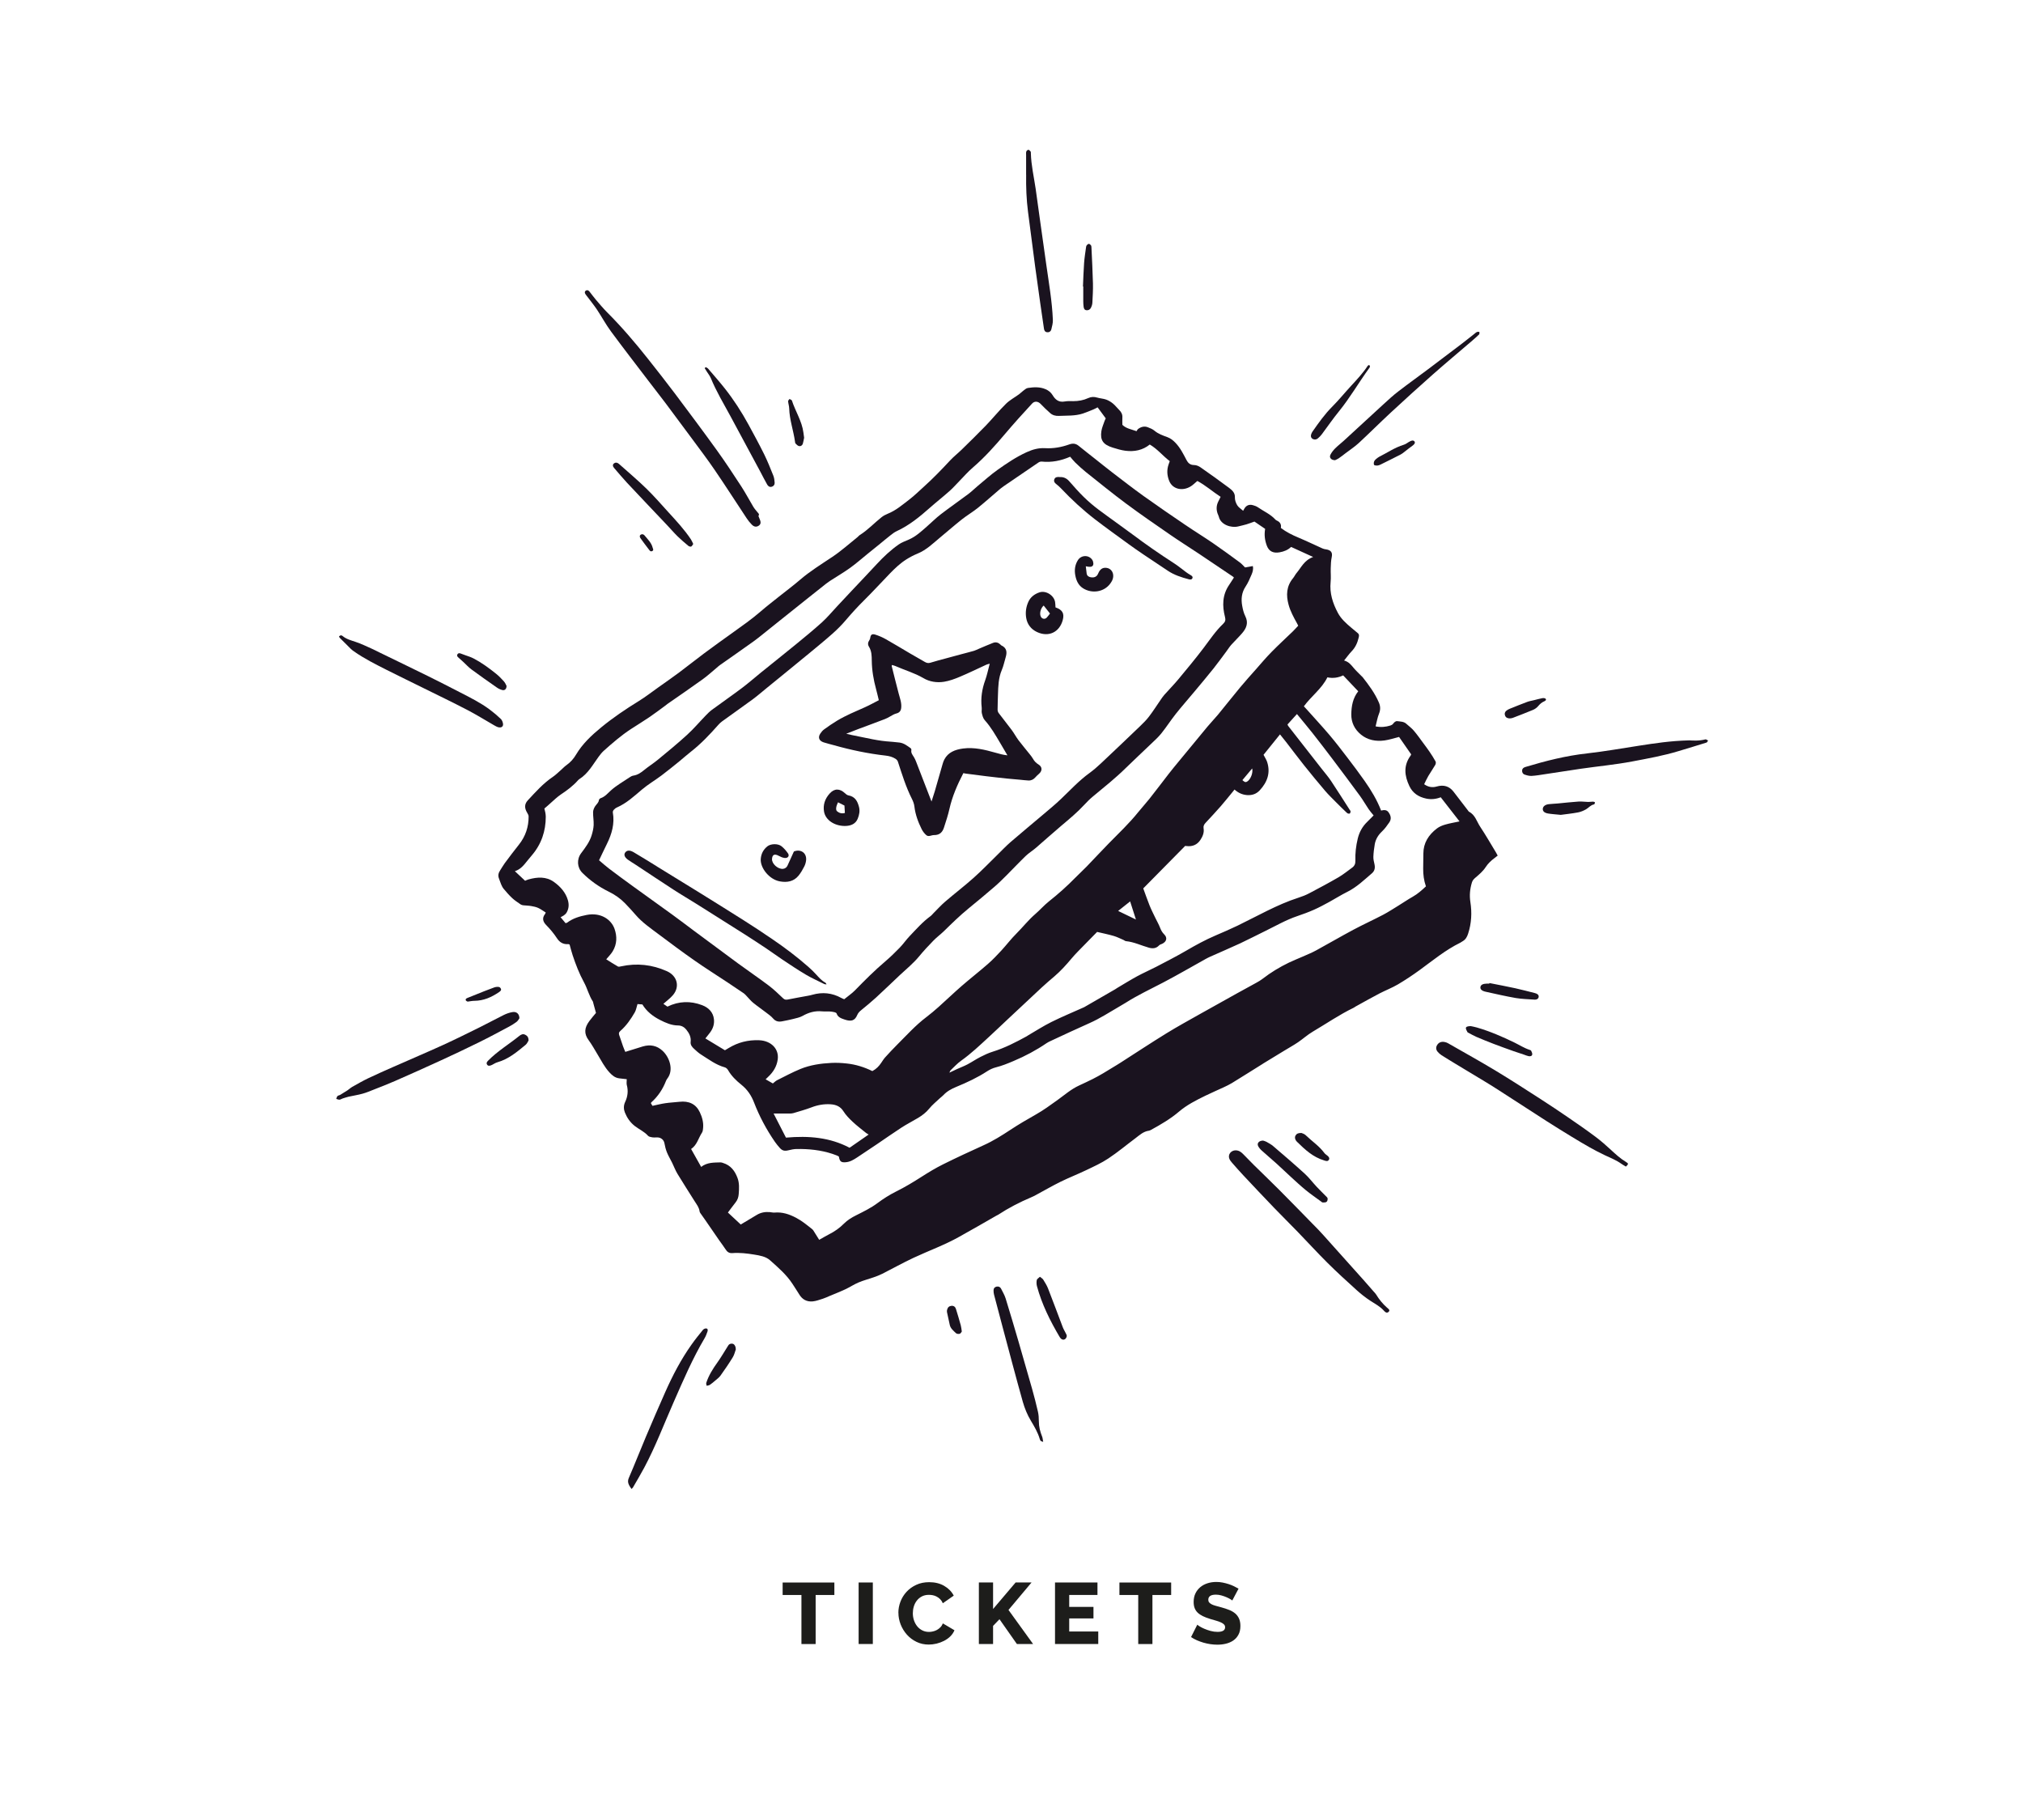 <?xml version="1.0" encoding="UTF-8"?> <svg xmlns="http://www.w3.org/2000/svg" id="Ebene_1" viewBox="0 0 537 483"><defs><style>.cls-1{fill:#1a131f;}.cls-1,.cls-2{stroke-width:0px;}.cls-2{fill:#1d1d1b;}</style></defs><path class="cls-1" d="M329.79,207.07c.42.34.7.7,1.23.4.93-.53,1.65-2.3,1.37-3.5-.87,1.04-1.7,2.02-2.6,3.1M299.99,239.26c-1.03.82-2.04,1.62-3.18,2.53,1.53.74,2.99,1.44,4.72,2.28-.6-1.86-1.1-3.45-1.54-4.81M208.64,301.96c6.04-.53,11.64-.07,16.88,2.69,1.57-1.09,3.23-2.24,5.06-3.51-.3-.19-.53-.29-.71-.44-1.19-.97-2.43-1.9-3.53-2.94-.91-.85-1.81-1.77-2.45-2.79-.79-1.27-1.96-1.77-3.42-1.86-1.75-.11-3.43.19-5.07.82-1.56.6-3.2,1.04-4.81,1.53-.3.09-.65.1-.98.11-1.41.01-2.83,0-4.26,0,1.09,2.12,2.19,4.27,3.28,6.39M303.47,235.8c.57,1.54,1.09,3.06,1.69,4.56.45,1.12,1.01,2.2,1.53,3.29.41.85.89,1.68,1.23,2.55.26.68.57,1.28,1.12,1.82.9.88.64,1.93-.54,2.49-.29.13-.64.22-.83.43-.75.8-1.64.9-2.68.61-2.04-.57-3.95-1.53-6.12-1.74-.22-.02-.42-.23-.64-.32-.86-.36-1.69-.8-2.59-1.06-1.41-.41-2.85-.7-4.41-1.07-.24.25-.57.57-.9.91-.79.81-1.59,1.61-2.38,2.43-1.19,1.24-2.44,2.43-3.53,3.74-1.4,1.67-2.85,3.28-4.53,4.72-1.14.97-2.29,1.94-3.38,2.96-3.05,2.83-6.08,5.68-9.11,8.52-1.63,1.53-3.24,3.07-4.89,4.59-2.37,2.18-4.69,4.4-7.36,6.3-1.03.73-1.88,1.67-2.79,2.53-.16.16-.22.41-.34.66.75-.36,1.39-.68,2.05-.97.92-.42,1.88-.77,2.76-1.24,1.17-.62,2.26-1.37,3.44-1.97,1.03-.53,2.1-1.03,3.22-1.38,3.23-1,6.15-2.51,9.05-4.1.14-.08.26-.18.4-.26,2.04-1.19,4.03-2.47,6.15-3.53,2.74-1.36,5.59-2.54,8.4-3.8.11-.05.23-.09.33-.15,2.74-1.58,5.49-3.16,8.23-4.75.17-.1.32-.23.5-.33,1.76-1.04,3.49-2.12,5.29-3.1,1.66-.9,3.41-1.66,5.09-2.53,2.64-1.38,5.31-2.74,7.87-4.23,2.56-1.5,5.16-2.92,7.92-4.1,1.93-.83,3.87-1.66,5.76-2.57,2.65-1.28,5.24-2.67,7.89-3.96,2.68-1.31,5.41-2.55,8.3-3.47,1-.32,2-.71,2.91-1.2,2.6-1.37,5.19-2.75,7.72-4.22,1.27-.74,2.41-1.68,3.6-2.54.66-.47.91-1.07.88-1.85-.07-1.98.16-3.94.63-5.88.41-1.68,1.19-3.16,2.49-4.42.59-.57,1.15-1.15,1.72-1.73-.46-.57-.93-1.09-1.31-1.65-.8-1.17-1.49-2.41-2.33-3.56-2.41-3.29-4.86-6.56-7.32-9.82-1.74-2.31-3.51-4.6-5.3-6.88-1.31-1.66-2.69-3.28-4.09-5-.9.99-1.72,1.89-2.51,2.77.1.21.13.32.2.41,2.95,3.77,5.9,7.55,8.85,11.32.86,1.1,1.78,2.15,2.54,3.3,1.7,2.55,3.32,5.14,4.98,7.71.06.1.18.2.17.29-.02.2-.04.44-.18.58-.08.09-.4.08-.55.01-.21-.1-.37-.29-.54-.45-.82-.79-1.64-1.57-2.43-2.38-1.04-1.06-2.13-2.09-3.08-3.21-1.91-2.24-3.78-4.52-5.61-6.81-1.62-2.02-3.15-4.1-4.74-6.14-.51-.66-1.04-1.3-1.6-2-1.54,1.91-2.99,3.71-4.37,5.42.37.72.77,1.3.97,1.94.9,2.82.07,5.28-1.97,7.48-.9.97-2.02,1.37-3.39,1.27-1.28-.1-2.35-.61-3.31-1.47-.18.22-.31.39-.45.56-1.06,1.28-2.09,2.59-3.19,3.85-1.3,1.49-2.66,2.94-4.02,4.4-.42.45-.66.87-.55,1.51.19,1.12-.25,2.15-.87,3.08-.82,1.22-2.05,1.8-3.67,1.6-.2-.02-.39-.04-.35-.04-3.8,3.85-7.47,7.57-11.13,11.28M217.41,329.11c.97-.54,1.79-1.04,2.65-1.48,1.49-.75,2.83-1.69,3.96-2.84.93-.94,2.04-1.61,3.24-2.21,1.94-.98,3.9-1.92,5.64-3.22,1.55-1.16,3.22-2.22,4.98-3.1,2.36-1.17,4.57-2.51,6.76-3.91,1.85-1.18,3.74-2.33,5.72-3.31,3.54-1.76,7.14-3.42,10.75-5.06,2.53-1.14,4.83-2.59,7.09-4.08,2.2-1.45,4.47-2.78,6.78-4.08,2.02-1.14,3.88-2.51,5.75-3.85,1.87-1.34,3.58-2.87,5.75-3.86,1.21-.56,2.42-1.12,3.61-1.72.93-.47,1.85-.98,2.75-1.51,1.24-.73,2.46-1.49,3.69-2.24.31-.19.61-.38.91-.57,4.07-2.61,8.1-5.27,12.22-7.81,2.86-1.76,5.82-3.38,8.76-5.04,3.25-1.83,6.51-3.65,9.78-5.46,1.76-.98,3.53-1.93,5.28-2.9.6-.33,1.2-.68,1.72-1.09,2.14-1.66,4.46-3.06,6.94-4.26,1.2-.58,2.45-1.06,3.67-1.6,1.18-.53,2.4-1.01,3.53-1.63,3.32-1.81,6.57-3.71,9.9-5.49,2.59-1.38,5.29-2.61,7.89-3.97,1.39-.73,2.69-1.59,4.02-2.4,1.29-.79,2.54-1.66,3.86-2.4,1.35-.76,2.43-1.75,3.5-2.75-.55-1.57-.74-3.12-.73-4.69.01-1.34.05-2.68.05-4.03,0-2.77,1.35-4.95,3.64-6.68.61-.46,1.4-.78,2.17-1,1.2-.35,2.45-.55,3.79-.84-1.68-2.16-3.33-4.27-4.99-6.41-1.28.5-2.54.62-3.82.36-2.09-.44-3.62-1.47-4.5-3.32-1.32-2.77-1.61-5.45.32-8.1.07-.09.09-.2.15-.33-1.1-1.58-2.21-3.17-3.21-4.62-1.41.35-2.61.76-3.86.93-2.31.32-4.51-.12-6.25-1.55-1.72-1.4-2.6-3.26-2.57-5.39.03-2.18.4-4.29,1.84-6.11-1.35-1.43-2.66-2.8-4-4.22-1.31.62-2.67.83-4.19.52-1.46,3-4.32,5.04-6.24,7.69.29.32.48.51.66.71,2.04,2.29,4.14,4.55,6.12,6.88,1.68,1.98,3.25,4.04,4.82,6.09,1.55,2.02,3.07,4.06,4.53,6.13,1.74,2.48,3.29,5.05,4.37,7.86.76-.2,1.46-.22,1.93.4.65.86.89,1.8.25,2.73-.58.85-1.2,1.71-1.96,2.43-1.04.99-1.69,2.11-1.91,3.43-.18,1.07-.32,2.15-.36,3.22-.03.65.13,1.32.28,1.97.22.94.12,1.8-.68,2.48-2.07,1.76-4,3.66-6.54,4.92-1.62.81-3.14,1.78-4.73,2.65-1.34.73-2.68,1.46-4.08,2.08-1.44.64-2.93,1.19-4.44,1.7-3,1.01-5.67,2.57-8.46,3.93-2.25,1.09-4.45,2.25-6.72,3.31-2.64,1.22-5.32,2.36-7.98,3.55-.41.18-.8.39-1.19.6-3.76,2.09-7.46,4.25-11.28,6.25-3.35,1.75-6.79,3.36-9.96,5.38-.54.34-1.1.66-1.65.98-2.64,1.53-5.17,3.19-8,4.44-3.44,1.52-6.84,3.13-10.25,4.71-.37.17-.73.35-1.06.57-2.74,1.87-5.67,3.44-8.79,4.75-1.53.65-3.05,1.27-4.69,1.68-.82.21-1.62.59-2.31,1.04-2.55,1.67-5.35,2.97-8.19,4.14-1.36.56-2.5,1.2-3.44,2.21-.26.28-.6.51-.89.78-.97.92-2.03,1.77-2.85,2.78-.83,1.02-1.84,1.8-2.98,2.48-1.44.87-2.96,1.63-4.36,2.54-2.21,1.43-4.35,2.95-6.53,4.42-1.75,1.18-3.5,2.36-5.27,3.52-.93.61-1.89,1.21-3.11,1.28-1.04.07-1.42-.18-1.65-1.1-.04-.14-.06-.29-.09-.43-.2-.1-.37-.21-.56-.28-.38-.15-.76-.29-1.15-.42-3.07-1.01-6.25-1.34-9.49-1.29-.73.01-1.46.16-2.17.34-1.01.25-1.64.13-2.3-.62-.46-.52-.92-1.06-1.31-1.63-2.27-3.3-4.13-6.79-5.54-10.45-.71-1.84-1.74-3.4-3.37-4.71-1.38-1.1-2.65-2.35-3.52-3.87-.17-.3-.51-.64-.85-.73-2.39-.66-4.25-2.11-6.24-3.35-.71-.44-1.32-1.01-1.93-1.57-.56-.51-1.01-1.07-.91-1.87.15-1.22-.38-2.27-1.15-3.22-.52-.65-1.24-1.1-2.19-1.11-1.75-.01-3.3-.71-4.74-1.44-1.94-.97-3.63-2.31-4.73-4.14-.49-.04-.96-.07-1.3-.1-.26.82-.36,1.58-.73,2.22-1.04,1.78-2.2,3.5-3.83,4.92-.44.38-.44.73-.26,1.2.34.92.62,1.85.95,2.78.2.56.44,1.1.63,1.57,1.62-.5,3.12-.99,4.64-1.44,1.99-.59,3.74-.23,5.23,1.13,1.9,1.74,3.04,5.14,1.3,7.38-.16.21-.3.45-.39.7-.84,2.14-2.09,4.04-3.88,5.64-.05.04-.05.13-.09.25.14.22.29.47.41.66,1.2-.25,2.3-.54,3.43-.7,1.22-.18,2.46-.23,3.69-.37,2.58-.3,4.43.61,5.45,2.78.62,1.31,1,2.69.87,4.13-.04.44-.07.93-.31,1.29-.96,1.46-1.29,3.26-2.88,4.33.91,1.62,1.78,3.16,2.67,4.75,1.61-1.25,3.42-1.14,5.18-1.2.19,0,.4.08.59.14,2.12.64,3.18,2.16,3.86,3.94.54,1.4.45,2.85.34,4.31-.06.81-.28,1.52-.8,2.19-.78.99-1.52,2-2.07,2.73,1.22,1.14,2.36,2.2,3.41,3.18,1.36-.81,2.83-1.69,4.29-2.57,1.04-.62,2.19-.83,3.43-.72.41.04.83.15,1.23.12,2.11-.18,3.91.43,5.73,1.38,1.6.84,2.91,1.94,4.26,3.01.27.21.44.54.62.83.41.64.81,1.29,1.24,1.98M231.56,284.3c1.08-.57,1.75-1.31,2.32-2.14.35-.51.67-1.04,1.08-1.5,1.04-1.15,2.11-2.29,3.21-3.39,2.49-2.48,4.83-5.1,7.69-7.27,1.14-.86,2.22-1.78,3.28-2.72,2.08-1.86,4.08-3.79,6.19-5.62,2.26-1.96,4.64-3.81,6.89-5.78,1.27-1.11,2.43-2.33,3.57-3.56,1.37-1.49,2.58-3.1,4.02-4.53,1.7-1.7,3.16-3.58,5-5.17,1.25-1.08,2.33-2.33,3.62-3.36,2.49-1.97,4.83-4.06,7.02-6.3.98-1.01,2.04-1.95,3.01-2.96,1.95-2.02,3.85-4.08,5.82-6.09,2.68-2.73,5.48-5.37,7.85-8.33.97-1.2,2.03-2.35,2.99-3.56,1.73-2.18,3.39-4.4,5.1-6.6.85-1.1,1.74-2.17,2.62-3.24,2.56-3.11,5.11-6.22,7.69-9.32.89-1.07,1.88-2.08,2.77-3.15,1.99-2.42,3.92-4.88,5.93-7.3,1.34-1.61,2.75-3.17,4.14-4.74,1.36-1.54,2.68-3.12,4.13-4.59,1.83-1.87,3.77-3.64,5.66-5.47.5-.49.96-1.01,1.45-1.53-.12-.23-.21-.43-.32-.63-.89-1.6-1.77-3.21-2.24-4.95-.68-2.49-.6-4.88,1.19-7.04.34-.41.56-.92.9-1.33,1.28-1.51,2.05-3.43,4.43-4.29-2.08-.95-3.93-1.79-5.85-2.67-.83.8-1.89,1.24-3.1,1.44-1.7.28-2.79-.3-3.34-1.76-.54-1.44-.73-2.9-.45-4.47-.98-.67-1.96-1.34-2.84-1.94-.83.29-1.47.54-2.13.74-.7.21-1.43.36-2.14.54-1.94.49-4.7-.46-5.18-2.56-.07-.29-.23-.56-.33-.84-.38-1.07-.34-2.13.16-3.16.2-.4.4-.81.64-1.29-2.13-1.38-3.97-3.04-6.18-4.21-.62.51-1.11,1.03-1.71,1.41-2.23,1.4-4.85.78-5.74-1.38-.59-1.43-.7-2.91-.19-4.39.1-.28.2-.56.32-.9-1.85-1.39-3.23-3.2-5.31-4.41-1.87,1.51-4.08,1.96-6.47,1.65-1.13-.14-2.24-.49-3.33-.82-2.56-.79-3.41-1.97-3.04-4.39.14-.91.54-1.79.84-2.68.09-.27.24-.53.32-.7-.75-1.02-1.43-1.94-2.16-2.93-.39.2-.73.4-1.1.55-.94.38-1.87.78-2.83,1.1-2.06.67-4.24.52-6.37.62-.84.04-1.66-.17-2.28-.73-.87-.79-1.74-1.58-2.53-2.43-.69-.73-1.62-.84-2.29-.11-1.22,1.31-2.42,2.63-3.61,3.96-1.19,1.33-2.37,2.68-3.52,4.04-2.68,3.17-5.44,6.27-8.65,9.03-1.25,1.07-2.32,2.32-3.47,3.49-.88.89-1.69,1.84-2.63,2.67-1.73,1.54-3.57,2.98-5.31,4.52-2.66,2.35-5.39,4.6-8.74,6.15-.58.27-1.1.66-1.59,1.05-1.06.83-2.08,1.69-3.12,2.54-.98.8-1.97,1.59-2.95,2.38-1.57,1.27-3.07,2.6-4.71,3.78-1.71,1.23-3.55,2.3-5.33,3.45-.37.24-.72.49-1.06.76-1.46,1.15-2.91,2.31-4.37,3.47-2.6,2.07-5.19,4.15-7.79,6.22-.99.79-1.97,1.58-2.96,2.37-1.39,1.1-2.74,2.25-4.19,3.29-2.93,2.11-5.92,4.17-8.88,6.26-.29.2-.55.45-.82.68-1.25,1.03-2.43,2.14-3.75,3.08-3.09,2.23-6.25,4.38-9.39,6.57-.16.11-.3.25-.46.37-1.41,1.03-2.8,2.09-4.25,3.08-1.61,1.1-3.3,2.11-4.93,3.18-2.61,1.71-4.93,3.73-7.22,5.77-.52.47-.95,1.03-1.36,1.58-1.54,2.1-2.75,4.43-5.13,5.95-.13.08-.25.2-.35.31-1.3,1.47-2.88,2.66-4.55,3.76-.5.33-.95.72-1.4,1.1-.68.59-1.34,1.21-2.02,1.81-.32.28-.65.56-.95.82.1.4.19.72.25,1.05.06.37.12.74.12,1.11,0,3.8-1.13,7.27-3.74,10.31-.38.44-.75.89-1.11,1.34-.92,1.14-1.78,2.32-3.35,2.82.94.88,1.82,1.7,2.71,2.54.32-.13.61-.28.92-.36,2.35-.65,4.67-.8,6.72.66,1.78,1.27,3.15,2.85,3.73,4.88.3,1.07.27,2.12-.29,3.16-.4.75-1.15,1.08-1.66,1.33.46.55.9,1.08,1.33,1.59.21-.07.34-.09.43-.15,1.5-1.14,3.31-1.68,5.17-2.04,3.77-.73,6.52,1.22,7.39,3.68.71,2.01.67,4.06-.48,5.97-.44.74-1.1,1.37-1.72,2.13,1.01.63,2.04,1.3,3.11,1.91.19.11.55.02.82-.04,4.23-.93,8.29-.45,12.15,1.27,2.77,1.23,3.52,4.09,1.66,6.33-.72.86-1.69,1.56-2.57,2.35.32.22.72.49,1.08.74,3.03-1.48,6.13-1.56,9.2-.39,1.75.66,2.94,1.91,3.14,3.73.14,1.24-.2,2.37-.94,3.41-.42.58-.89,1.13-1.33,1.69,1.74,1.05,3.45,2.08,5.19,3.14.33-.19.68-.39,1.01-.6,2.44-1.48,5.1-2.18,8.07-2.06,3.17.13,5.33,2.3,4.93,5.12-.25,1.81-1.16,3.32-2.55,4.61-.21.2-.41.4-.66.64.72.41,1.33.76,1.92,1.1.44-.34.74-.67,1.13-.86,2.05-1.02,4.08-2.12,6.21-2.99,2.58-1.05,5.37-1.46,8.18-1.6,1.35-.07,2.72,0,4.07.15,2.4.25,4.66.96,6.8,2.01M166.37,286.45c-.67-.07-1.31-.15-1.96-.22-1.16-.13-1.92-.81-2.62-1.56-1.33-1.45-2.18-3.15-3.17-4.79-.77-1.27-1.48-2.58-2.37-3.79-1.25-1.7-1.17-3.26.2-5.08.57-.77,1.21-1.5,1.75-2.15-.26-.96-.5-1.82-.73-2.68-.03-.11-.02-.23-.08-.32-1.06-1.61-1.46-3.46-2.37-5.12-1.26-2.3-2.18-4.71-3-7.16-.32-.96-.56-1.94-.82-2.86-.17-.06-.24-.12-.32-.12-1.41.11-2.34-.5-3.03-1.55-.82-1.25-1.78-2.41-2.85-3.5-.89-.9-1.16-1.87-.32-2.94.11-.14.14-.33.18-.41-.72-.44-1.32-.9-2-1.21-.57-.26-1.23-.39-1.86-.5-.68-.12-1.39-.12-2.09-.2-.24-.03-.5-.09-.69-.22-.77-.54-1.58-1.05-2.25-1.68-.83-.77-1.57-1.63-2.29-2.49-.29-.35-.48-.77-.66-1.18-.22-.51-.37-1.05-.58-1.57-.3-.77-.12-1.46.32-2.13.42-.63.78-1.3,1.23-1.91,1.22-1.64,2.44-3.27,3.72-4.87,1.81-2.26,2.62-4.78,2.61-7.53,0-.35-.22-.71-.41-1.03-.67-1.12-.76-2.21.18-3.23,2.07-2.22,4.07-4.5,6.68-6.26.78-.53,1.44-1.21,2.15-1.82.47-.41.9-.89,1.41-1.25,1.1-.77,1.94-1.73,2.58-2.82,1.68-2.84,4.09-5.11,6.7-7.25,3.12-2.56,6.48-4.83,9.96-6.97,1.8-1.11,3.46-2.41,5.18-3.63,1.85-1.31,3.71-2.6,5.52-3.95,2.19-1.63,4.32-3.35,6.51-4.98,2.51-1.87,5.06-3.7,7.61-5.52,2.58-1.85,5.19-3.67,7.57-5.74,1.58-1.37,3.25-2.64,4.88-3.95,1.85-1.48,3.77-2.9,5.56-4.44,2.64-2.27,5.63-4.11,8.55-6.06,2.38-1.59,4.49-3.5,6.72-5.28.18-.15.31-.36.51-.48,2.19-1.36,3.88-3.23,5.86-4.79.46-.36,1.01-.65,1.57-.88,2.23-.89,3.96-2.41,5.78-3.8,1.38-1.06,2.61-2.28,3.9-3.44,2.42-2.18,4.67-4.51,6.87-6.88.95-1.03,2.08-1.91,3.09-2.89,2.15-2.11,4.32-4.21,6.4-6.37,1.84-1.91,3.5-3.97,5.39-5.83.98-.97,2.3-1.67,3.45-2.51.38-.27.69-.62,1.06-.89.41-.3.83-.72,1.29-.79,1.59-.24,3.21-.33,4.73.34.8.35,1.4.85,1.85,1.58.68,1.13,1.59,1.98,3.25,1.66.72-.13,1.48-.09,2.23-.08,1.39,0,2.71-.24,3.95-.81.79-.36,1.54-.39,2.38-.14.78.23,1.63.26,2.39.53.66.24,1.3.63,1.83,1.07.6.49,1.06,1.13,1.62,1.67.6.58.91,1.22.86,2.02-.04.67,0,1.34,0,1.95,1,.98,2.33,1.17,3.76,1.68.13-.18.24-.46.45-.61.75-.54,1.61-.79,2.53-.44.64.24,1.31.52,1.8.94.99.83,2.19,1.25,3.4,1.69.87.32,1.51.84,2.13,1.48,1.32,1.37,2.11,3,2.96,4.61.39.75.94,1.32,2.04,1.32.56,0,1.21.28,1.68.61,2.55,1.78,5.07,3.58,7.55,5.43.84.63,1.62,1.32,1.57,2.52-.03.7.24,1.48.62,2.11.33.56.99.95,1.57,1.47.15-.27.23-.43.33-.59.51-.85,1.26-1.17,2.26-.9.47.13.95.3,1.34.57,1.53,1.06,3.32,1.82,4.58,3.2.1.11.23.23.38.29.96.41,1.29,1.1,1.12,1.98,1.44,1.1,3.01,1.87,4.65,2.56,2.17.91,4.27,1.93,6.41,2.89.28.13.61.2.93.24,1.34.2,1.76.85,1.52,2.02-.21.98-.24,1.99-.27,2.99-.04,1.22.1,2.46-.03,3.67-.3,2.93.56,5.62,1.94,8.2.84,1.57,2.19,2.78,3.59,3.95.57.48,1.15.95,1.71,1.43.43.37.29.84.18,1.26-.31,1.32-.86,2.52-1.86,3.56-.7.73-1.27,1.55-1.98,2.42,1.27.35,1.88,1.19,2.55,1.99.62.74,1.35,1.4,2.03,2.1.11.11.24.21.34.33,1.67,2.13,3.27,4.29,4.32,6.75.42.98.44,1.91.03,2.93-.43,1.07-.61,2.23-.91,3.38,1.39.29,2.68.17,3.94-.23.26-.08.53-.24.69-.44.3-.39.66-.79,1.17-.71.79.11,1.67.09,2.31.66.69.62,1.47,1.19,2.06,1.89.88,1.03,1.65,2.14,2.45,3.22.57.77,1.15,1.54,1.69,2.33.57.85,1.13,1.7,1.61,2.59.13.24.06.67-.09.93-.57.99-1.24,1.93-1.82,2.91-.42.71-.75,1.47-1.12,2.21,1.09.75,2.14.95,3.35.6,1.82-.53,3.32-.07,4.42,1.34,1.31,1.67,2.59,3.36,3.88,5.05.07.09.12.22.22.27,1.71.9,2.08,2.63,2.99,4,1.48,2.23,2.81,4.55,4.2,6.84.15.25.29.52.46.84-.3.24-.58.46-.86.67-.92.69-1.71,1.43-2.34,2.4-.69,1.07-1.74,1.97-2.76,2.83-.45.38-.74.75-.89,1.26-.51,1.7-.68,3.38-.4,5.17.44,2.82.3,5.65-.61,8.42-.27.82-.63,1.51-1.44,1.98-.21.12-.4.27-.61.38-3.98,1.95-7.3,4.72-10.79,7.26-1.86,1.35-3.79,2.64-5.79,3.82-1.55.91-3.27,1.57-4.88,2.4-2.14,1.12-4.23,2.3-6.35,3.47-.17.1-.32.23-.5.32-3.83,1.85-7.28,4.24-10.9,6.37-1.37.81-2.55,1.89-3.87,2.79-1.15.78-2.39,1.46-3.58,2.19-1.88,1.14-3.76,2.29-5.63,3.43-.1.06-.2.13-.3.2-2.68,1.67-5.35,3.36-8.04,5.01-.68.42-1.42.76-2.15,1.11-1.61.75-3.25,1.45-4.85,2.23-2.5,1.22-4.96,2.46-7.07,4.26-2.22,1.89-4.79,3.4-7.41,4.83-.18.1-.37.19-.56.22-1.48.21-2.46,1.15-3.53,1.96-2.41,1.8-4.72,3.74-7.24,5.41-1.81,1.21-3.86,2.14-5.87,3.1-2.25,1.08-4.61,2-6.85,3.1-2.24,1.11-4.39,2.36-6.58,3.54-.39.21-.79.41-1.2.58-3.07,1.3-6,2.82-8.75,4.62-.17.11-.36.18-.54.28-1.63.94-3.27,1.88-4.9,2.81-1.64.93-3.29,1.85-4.93,2.78-3.86,2.17-8.09,3.69-12.11,5.57-2.81,1.32-5.51,2.83-8.28,4.23-.75.38-1.55.68-2.36.96-1.3.46-2.67.8-3.93,1.34-1.23.52-2.33,1.26-3.54,1.83-1.35.63-2.75,1.18-4.13,1.75-.6.25-1.18.54-1.79.73-.89.28-1.79.63-2.71.72-1.59.15-2.77-.53-3.54-1.79-.6-.98-1.24-1.93-1.86-2.9-1.57-2.41-3.79-4.32-5.96-6.25-1.11-.98-2.69-1.25-4.2-1.49-1.91-.31-3.82-.54-5.76-.39-.93.07-1.43-.37-1.85-1.05-.51-.81-1.12-1.56-1.66-2.35-1.25-1.8-2.48-3.6-3.72-5.4-.31-.44-.63-.87-.93-1.32-.21-.32-.52-.64-.56-.98-.12-1.01-.76-1.8-1.28-2.63-1.52-2.43-3.09-4.84-4.57-7.29-.57-.94-.95-1.98-1.43-2.96-.45-.91-.99-1.8-1.37-2.73-.32-.79-.53-1.64-.68-2.47-.16-.87-.91-1.53-1.89-1.53-.45,0-.92.05-1.36-.02-.39-.06-.89-.17-1.11-.42-.96-1.09-2.36-1.7-3.5-2.58-1.28-1-2.09-2.25-2.63-3.59-.33-.83-.4-1.8.07-2.8.67-1.4.86-2.94.44-4.49-.11-.42-.02-.88-.02-1.48"></path><path class="cls-1" d="M201.32,136.96c.12.3.28.67.42,1.04.29.75.16,1.24-.41,1.58-.57.34-1.16.28-1.76-.32-.52-.52-.98-1.11-1.38-1.71-2.84-4.28-5.6-8.6-8.5-12.84-1.9-2.79-3.96-5.49-5.97-8.22-2.31-3.13-4.63-6.25-6.96-9.36-1.5-2-3.06-3.97-4.58-5.97-3.34-4.39-6.72-8.75-9.99-13.18-1.37-1.85-2.45-3.88-3.72-5.79-.79-1.18-1.69-2.29-2.55-3.43-.18-.25-.4-.48-.55-.74-.18-.32-.22-.66.17-.89.41-.24.71-.01.94.27.56.69,1.07,1.42,1.65,2.1.98,1.15,1.95,2.31,3.02,3.39,3.93,3.93,7.5,8.12,10.9,12.42,2.37,3,4.74,6.01,7.03,9.05,3.77,5.02,7.53,10.05,11.2,15.14,2.27,3.15,4.39,6.38,6.5,9.62,1.15,1.76,2.11,3.62,3.2,5.42.31.51.73.97,1.11,1.45.21.26.58.47.23.98"></path><path class="cls-1" d="M328.06,305.34c.87.02,1.44.49,1.97,1.03.93.95,1.85,1.9,2.79,2.84,2.25,2.22,4.55,4.41,6.78,6.65,2.98,2.99,5.91,6.01,8.86,9.02.9.92,1.82,1.83,2.67,2.79,3.64,4.04,7.26,8.1,10.88,12.15.88.99,1.74,1.99,2.61,2.98.23.26.49.51.67.8.78,1.28,1.71,2.45,2.87,3.47.33.29,1.01.69.38,1.19-.5.39-.94-.08-1.23-.41-1.01-1.12-2.38-1.81-3.64-2.64-1.26-.83-2.45-1.78-3.55-2.77-2.62-2.37-5.24-4.75-7.73-7.23-2.72-2.7-5.28-5.52-7.94-8.26-2.03-2.1-4.13-4.16-6.16-6.27-2.78-2.89-5.53-5.81-8.28-8.74-1.01-1.08-1.99-2.19-2.96-3.3-.28-.32-.55-.67-.71-1.04-.47-1.13.41-2.28,1.71-2.27"></path><path class="cls-1" d="M431.61,309.66c-.39-.24-.81-.46-1.19-.73-1.37-.99-2.95-1.61-4.49-2.33-1.35-.63-2.66-1.34-3.96-2.06-1.61-.91-3.19-1.85-4.76-2.81-2.22-1.36-4.44-2.72-6.62-4.12-4.27-2.74-8.51-5.5-12.77-8.25-1.38-.89-2.77-1.75-4.18-2.6-2.26-1.37-4.53-2.72-6.79-4.09-1.4-.85-2.81-1.7-4.19-2.58-.4-.25-.76-.58-1.05-.93-.49-.59-.5-1.24-.06-1.88.43-.61,1.07-.86,1.92-.7.32.06.64.17.91.33,4.25,2.43,8.53,4.81,12.71,7.33,4.01,2.42,7.93,4.96,11.86,7.49,2.52,1.62,5,3.28,7.46,4.97,2.4,1.64,4.79,3.3,7.1,5.03,1.46,1.09,2.82,2.29,4.14,3.51,1.24,1.15,2.48,2.29,3.97,3.18.71.43.68.56-.03,1.23"></path><path class="cls-1" d="M137.87,270.29c-.15.2-.36.65-.74.94-.62.48-1.32.9-2.02,1.28-2.59,1.38-5.18,2.78-7.82,4.08-3.4,1.68-6.83,3.3-10.27,4.88-4.03,1.86-8.1,3.67-12.17,5.46-1.81.8-3.67,1.51-5.52,2.24-1.02.4-2.03.84-3.09,1.13-1.21.34-2.48.52-3.71.8-.55.13-1.09.32-1.63.49-.27.09-.52.29-.79.3-.28.01-.57-.13-.86-.21.11-.25.15-.55.33-.74.18-.18.53-.21.76-.35.65-.38,1.29-.78,1.91-1.19.43-.29.8-.65,1.25-.91,1.4-.79,2.79-1.59,4.25-2.29,2.22-1.06,4.48-2.05,6.74-3.05,4.36-1.93,8.76-3.79,13.1-5.77,3.35-1.53,6.63-3.16,9.92-4.79,2.09-1.03,4.13-2.16,6.23-3.19.71-.35,1.51-.63,2.3-.76,1.06-.18,1.81.45,1.84,1.63"></path><path class="cls-1" d="M448.35,196.51c.93.06,2.67.19,4.36-.26.04-.01.09-.02.12,0,.2.1.39.2.58.3-.14.19-.24.49-.42.55-2.44.77-4.9,1.5-7.36,2.25-4.03,1.23-8.18,1.97-12.33,2.76-4.53.86-9.12,1.28-13.67,1.94-3.17.46-6.33.96-9.5,1.44-1.18.18-2.36.39-3.55.46-.62.04-1.3-.15-1.89-.36-.48-.17-.69-.62-.64-1.12.05-.52.42-.76.94-.91,5.32-1.6,10.68-2.96,16.28-3.58,4.66-.52,9.27-1.35,13.9-2.06,4.1-.63,8.21-1.27,13.18-1.4"></path><path class="cls-1" d="M89.98,168.95c.36-.42.69-.36.95-.14,1,.84,2.26,1.16,3.5,1.58,1.39.47,2.7,1.1,4.03,1.69.81.36,1.6.77,2.39,1.16,4.24,2.07,8.5,4.11,12.73,6.2,2.89,1.43,5.75,2.89,8.61,4.37,2.68,1.38,5.39,2.73,7.79,4.52,1.05.78,2.04,1.62,2.97,2.51.33.32.52.85.58,1.3.09.74-.47,1.1-1.27.89-.38-.1-.74-.32-1.09-.51-2.37-1.36-4.67-2.8-7.09-4.06-3.82-1.99-7.71-3.86-11.57-5.77-3.28-1.63-6.59-3.22-9.86-4.87-2.98-1.51-5.98-3.01-8.69-4.92-.29-.2-.58-.42-.83-.66-.98-.95-1.94-1.92-2.9-2.89-.1-.1-.16-.25-.25-.4"></path><path class="cls-1" d="M272.38,46.35c0-1.71,0-3.43,0-5.14,0-.33-.05-.69.05-1,.06-.2.37-.45.56-.45.2,0,.42.27.58.46.09.1.06.29.07.44.08,3.18.81,6.29,1.27,9.42.41,2.81.77,5.62,1.17,8.43.54,3.88,1.1,7.76,1.64,11.64.69,4.92,1.56,9.82,1.76,14.78.03.83-.21,1.68-.41,2.51-.11.47-.51.8-1.08.75-.59-.05-.8-.46-.87-.94-.32-2.22-.66-4.43-.97-6.65-.46-3.25-.92-6.51-1.36-9.76-.65-4.88-1.28-9.77-1.91-14.65-.42-3.26-.54-6.54-.49-9.82"></path><path class="cls-1" d="M167.63,395.22c-.64-.95-1.23-1.73-.72-2.91,1.59-3.67,3.04-7.4,4.6-11.08,1.66-3.93,3.36-7.85,5.09-11.75,1.95-4.39,4.18-8.67,7.02-12.66.93-1.32,1.96-2.58,2.98-3.84.18-.22.62-.42.89-.37.46.08.41.53.3.84-.21.6-.43,1.21-.76,1.76-3.21,5.43-5.66,11.16-8.17,16.87-2.58,5.84-4.82,11.81-7.85,17.49-.95,1.78-1.99,3.51-3,5.26-.07.12-.21.21-.39.39"></path><path class="cls-1" d="M276.9,382.72c-.38-.15-.56-.17-.65-.27-.12-.14-.2-.32-.25-.5-.51-1.74-1.43-3.3-2.38-4.88-.93-1.55-1.63-3.27-2.12-4.99-1.86-6.61-3.59-13.24-5.37-19.87-.77-2.86-1.52-5.72-2.27-8.59-.1-.39-.14-.81-.12-1.21.02-.43.28-.79.79-.9.56-.12.99.11,1.21.56.43.85.92,1.68,1.2,2.57,1.19,3.84,2.32,7.69,3.45,11.54,1.21,4.14,2.4,8.29,3.57,12.44.57,2.02,1.09,4.05,1.56,6.1.19.83.24,1.7.24,2.56,0,1.4.34,2.73.87,4.04.15.38.17.81.28,1.4"></path><path class="cls-1" d="M354.36,122.15c-1.06-.03-1.57-.73-1.2-1.45.31-.6.74-1.17,1.23-1.66.71-.72,1.54-1.34,2.29-2.03,3.56-3.26,7.1-6.54,10.66-9.8,1.25-1.14,2.49-2.29,3.84-3.32,2.6-2.01,5.29-3.92,7.92-5.9,2.95-2.21,5.89-4.44,8.82-6.67,1.17-.89,2.3-1.81,3.45-2.71.22-.17.42-.38.67-.49.18-.08.44-.02.66-.03-.02.23.07.53-.07.67-.58.58-1.21,1.12-1.83,1.66-3.47,2.98-6.99,5.91-10.41,8.93-3.77,3.33-7.49,6.72-11.18,10.13-2.88,2.67-5.64,5.43-8.52,8.1-1.09,1.01-2.37,1.84-3.57,2.76-.6.46-1.19.93-1.82,1.35-.35.23-.76.38-.96.48"></path><path class="cls-1" d="M187.35,97.45c.2.13.46.22.6.38,1.51,1.76,3.05,3.51,4.48,5.32,2.37,3.01,4.42,6.19,6.23,9.5,1.44,2.63,2.87,5.28,4.2,7.96.9,1.83,1.65,3.73,2.41,5.62.23.58.32,1.23.36,1.86.04.51-.25.98-.84,1.12-.57.14-.95-.24-1.17-.64-.62-1.09-1.18-2.21-1.77-3.32-2.63-4.89-5.24-9.78-7.89-14.66-1.83-3.38-3.82-6.68-5.27-10.21-.26-.62-.71-1.17-1.07-1.75-.19-.31-.38-.61-.57-.92.1-.08.2-.17.3-.26"></path><path class="cls-1" d="M184.03,144.37c-.2.26-.32.59-.56.7-.18.08-.58-.04-.76-.19-.96-.81-1.93-1.62-2.82-2.49-1-.98-1.91-2.05-2.87-3.06-3.53-3.73-7.08-7.45-10.59-11.2-1.19-1.28-2.3-2.62-3.44-3.94-.39-.46-.39-.91,0-1.19.48-.35.93-.2,1.32.14,2.43,2.17,4.94,4.28,7.26,6.54,2.04,1.99,3.9,4.13,5.81,6.23,2.12,2.32,4.27,4.63,6,7.22.25.37.41.8.64,1.26"></path><path class="cls-1" d="M335.31,302.76c.18.06.55.14.86.31.63.36,1.28.7,1.81,1.16,2.81,2.41,5.63,4.82,8.35,7.3,1.15,1.05,2.08,2.3,3.14,3.44.8.85,1.64,1.67,2.46,2.5.19.19.45.41.48.63.03.3-.04.71-.26.89-.21.18-.66.21-1,.19-.21-.01-.42-.22-.61-.36-1.31-.96-2.66-1.89-3.91-2.91-1.37-1.12-2.67-2.33-3.97-3.52-1.28-1.16-2.51-2.37-3.8-3.53-1.28-1.16-2.62-2.27-3.9-3.43-.4-.36-.78-.79-1-1.25-.35-.75.25-1.43,1.35-1.43"></path><path class="cls-1" d="M363.44,96.88c.4.38.14.66-.06.93-2.73,3.77-5.03,7.78-7.99,11.42-1.59,1.95-2.99,4.01-4.5,6.02-.3.4-.66.77-1.05,1.1-.38.33-.86.43-1.36.17-.45-.24-.62-.71-.42-1.28.09-.25.21-.49.36-.71,1.61-2.3,3.22-4.59,5.25-6.62,1.76-1.77,3.32-3.7,5.01-5.53,1.56-1.69,3.13-3.37,4.37-5.27.07-.11.25-.15.38-.23"></path><path class="cls-1" d="M276.05,338.9c.37.31.71.48.87.75.48.78.98,1.56,1.3,2.4,1.33,3.4,2.59,6.82,3.89,10.23.2.53.51,1.01.76,1.53.13.27.33.57.3.83-.03.29-.22.66-.48.83-.35.23-.79.13-1.11-.19-.11-.11-.2-.24-.28-.37-2.55-4.31-4.76-8.75-6.04-13.51-.14-.53-.15-1.11-.05-1.64.05-.29.48-.51.82-.85"></path><path class="cls-1" d="M390.44,272.37c.36.08.97.18,1.55.35,3.5,1.01,6.8,2.45,10.02,4.01,1.33.65,2.57,1.46,4.01,1.93.15.05.36.12.41.22.15.32.34.68.3,1-.06.44-.54.55-.97.46-.44-.09-.85-.27-1.27-.42-.92-.31-1.84-.6-2.75-.92-1.76-.63-3.51-1.25-5.25-1.92-1.55-.59-3.09-1.22-4.61-1.87-.74-.32-1.43-.73-2.14-1.1-.07-.04-.17-.07-.2-.13-.16-.36-.42-.71-.43-1.08,0-.36.45-.53,1.33-.54"></path><path class="cls-1" d="M287.47,76.05c.09-2.08.15-4.16.3-6.24.1-1.41.33-2.8.52-4.21.02-.18.08-.38.19-.52.14-.16.37-.35.55-.35.19,0,.42.2.55.37.11.14.13.35.14.53.15,3.2.32,6.39.4,9.58.04,1.71-.06,3.42-.15,5.13-.02.47-.18.95-.4,1.38-.21.42-.66.7-1.21.62-.55-.08-.66-.53-.72-.94-.07-.48-.08-.96-.09-1.45-.01-1.3,0-2.6,0-3.91-.03,0-.07,0-.1,0"></path><path class="cls-1" d="M134.46,182.08c0,.81-.48,1.24-1.11,1.08-.5-.13-1.01-.35-1.42-.64-2.28-1.59-4.56-3.19-6.78-4.83-.79-.58-1.44-1.32-2.16-1.98-.43-.4-.86-.79-1.31-1.18-.3-.26-.48-.54-.24-.88.3-.41.68-.26,1.08-.1.71.28,1.44.51,2.15.77.38.14.75.3,1.11.49,2.14,1.13,4.06,2.54,5.91,4.03.76.62,1.45,1.32,2.09,2.05.35.39.53.9.69,1.19"></path><path class="cls-1" d="M395.36,260.93c2.29.46,4.58.88,6.86,1.38,1.76.38,3.49.86,5.23,1.29.66.16,1.03.5.99.97-.04.5-.48.81-1.15.76-1.64-.12-3.3-.15-4.91-.42-2.7-.47-5.38-1.09-8.05-1.68-1-.22-1.43-.67-1.36-1.22.08-.6.65-.91,1.73-.93.21,0,.41,0,.62,0,.01-.04.02-.09.04-.13"></path><path class="cls-1" d="M414.32,216.29c-1.35-.14-2.38-.19-3.39-.36-.98-.17-1.4-.59-1.4-1.18,0-.67.62-1.19,1.59-1.3.78-.09,1.56-.11,2.34-.18,1.84-.17,3.68-.39,5.53-.51.85-.06,1.72.08,2.58.1.44,0,.88-.08,1.32-.08.17,0,.5.14.49.2-.01.19-.12.51-.24.53-.92.17-1.4.88-2.12,1.3-.65.37-1.39.69-2.14.83-1.61.3-3.25.47-4.58.65"></path><path class="cls-1" d="M140.31,276.17c-.18.27-.38.84-.81,1.18-2.26,1.85-4.47,3.76-7.49,4.62-.5.14-.94.46-1.41.69-.65.32-1.05.31-1.3-.07-.28-.44-.03-.75.29-1.08,2.45-2.49,5.52-4.34,8.25-6.54.45-.36.96-.63,1.57-.32.53.26.9.65.89,1.52"></path><path class="cls-1" d="M195.33,358.14c-.22.58-.38,1.41-.81,2.11-1.01,1.66-2.12,3.27-3.26,4.87-.37.52-.94.93-1.45,1.37-.44.38-.89.76-1.38,1.09-.23.15-.56.17-.85.25-.04-.27-.18-.56-.1-.79.64-1.94,1.71-3.68,2.93-5.37.96-1.34,1.78-2.77,2.66-4.15.06-.1.13-.19.18-.29.22-.41.57-.63,1.09-.58.55.05.72.45.88.83.05.14.05.29.1.67"></path><path class="cls-1" d="M213.44,116.25c-.09.43-.17.98-.33,1.52-.13.43-.54.74-1.02.63-.34-.07-.64-.4-.9-.66-.12-.12-.14-.35-.16-.53-.41-2.95-1.46-5.81-1.54-8.82-.02-.63-.24-1.25-.29-1.88-.01-.2.24-.41.38-.61.22.14.57.24.63.42.92,2.85,2.66,5.46,3.05,8.46.06.44.12.89.2,1.46"></path><path class="cls-1" d="M345.51,300.74c.2.1.72.23,1.03.53,1.65,1.6,3.64,2.91,5,4.76.22.3.58.51.88.77.36.31.58.68.3,1.09-.31.44-.75.27-1.21.13-3.02-.9-5.11-2.89-7.18-4.91-.57-.55-.73-1.22-.42-1.73.28-.47.73-.69,1.61-.65"></path><path class="cls-1" d="M400.86,190.69c-.65,0-1.1-.18-1.33-.71-.21-.51-.11-.97.32-1.33.27-.22.6-.4.93-.53,1.54-.62,3.08-1.24,4.63-1.82.57-.21,1.18-.3,1.78-.45.75-.18,1.48-.4,2.24-.54.27-.05.71,0,.85.16.26.3-.05.55-.36.68-.69.29-1.18.76-1.64,1.3-.34.4-.83.76-1.33.97-1.79.75-3.61,1.44-5.42,2.14-.22.09-.48.09-.67.12"></path><path class="cls-1" d="M364.74,123.43c-.21-.71.06-1.22.59-1.64.25-.19.5-.4.78-.55,2.15-1.07,4.12-2.45,6.49-3.18.49-.15.93-.46,1.36-.74.71-.45,1.28-.51,1.52-.13.23.37,0,.74-.62,1.17-.74.52-1.43,1.1-2.15,1.65-.28.21-.56.45-.88.61-1.79.91-3.58,1.82-5.39,2.7-.51.25-1.07.4-1.71.09"></path><path class="cls-1" d="M255.3,353.44c-.1.12-.26.49-.53.58-.28.1-.79.04-.99-.14-.68-.64-1.45-1.25-1.66-2.18-.26-1.13-.51-2.26-.74-3.4-.04-.21-.03-.45.03-.66.15-.63.56-.98,1.14-1.03.66-.06,1.03.31,1.19.79.47,1.46.89,2.94,1.3,4.41.13.46.16.95.27,1.62"></path><path class="cls-1" d="M124.15,265.87c-.1-.06-.41-.16-.5-.35-.15-.34.13-.52.47-.65,1.47-.58,2.92-1.18,4.39-1.76.86-.34,1.74-.66,2.61-.99.19-.07.39-.13.59-.15.45-.05.92-.09,1.19.36.31.5-.1.77-.45,1.02-1.94,1.32-4.04,2.28-6.54,2.3-.53,0-1.06.12-1.76.21"></path><path class="cls-1" d="M170.61,141.81c.09.05.31.11.42.24.86,1.04,1.88,1.99,2.21,3.31.08.31.35.66-.09.9-.45.24-.66-.09-.88-.37-.76-1.01-1.55-2.01-2.27-3.05-.38-.56-.09-1.07.61-1.03"></path><path class="cls-1" d="M159.06,228.38c.87.73,1.68,1.47,2.56,2.14,2.05,1.55,4.13,3.09,6.22,4.6,3.57,2.59,7.17,5.15,10.74,7.74,1.87,1.35,3.69,2.76,5.54,4.13,3.92,2.91,7.83,5.82,11.76,8.71,2.72,1.99,5.53,3.9,8.22,5.93,1.35,1.02,2.56,2.21,3.78,3.36.42.4.78.41,1.32.3,1.73-.35,3.46-.65,5.2-.97.4-.07.81-.15,1.2-.27,2.71-.78,5.29-.51,7.72.84.31.17.65.28.77.34,1.02-.84,2.03-1.51,2.84-2.34,2.59-2.66,5.21-5.28,8.07-7.71,1.35-1.15,2.61-2.38,3.83-3.64.95-.98,1.71-2.11,2.65-3.09,1.75-1.82,3.41-3.74,5.51-5.27.32-.23.55-.55.83-.83,1.03-1.02,1.99-2.1,3.09-3.04,2.48-2.13,5.1-4.13,7.53-6.3,2.17-1.93,4.17-4.02,6.24-6.04,1.18-1.15,2.3-2.35,3.54-3.43,2.83-2.45,5.73-4.83,8.58-7.25,1.65-1.4,3.34-2.78,4.89-4.27,2.44-2.33,4.71-4.8,7.49-6.82,1.12-.81,2.16-1.73,3.16-2.67,3.46-3.25,6.89-6.52,10.31-9.8.85-.81,1.68-1.65,2.38-2.57,1.07-1.41,2.02-2.9,3.02-4.35.33-.47.64-.96,1.03-1.39,1.21-1.37,2.51-2.67,3.67-4.07,2.3-2.77,4.61-5.54,6.77-8.4,1.65-2.18,3.16-4.46,5.18-6.39.58-.56.66-1.04.47-1.79-.75-2.94-.74-5.84,1.11-8.53.43-.63.83-1.27,1.25-1.93-.07-.08-.13-.18-.23-.24-3.04-2.05-6.07-4.1-9.13-6.14-2.49-1.66-5.03-3.25-7.49-4.95-3.93-2.71-7.87-5.42-11.69-8.25-3.66-2.72-7.19-5.6-10.75-8.43-.99-.79-1.91-1.65-2.81-2.52-.5-.48-.91-1.03-1.36-1.55-2.46,1.07-4.92,1.56-7.54,1.29-.28-.03-.64.08-.87.24-2.81,1.89-5.6,3.81-8.39,5.72-.59.41-1.2.8-1.74,1.25-1.99,1.68-3.91,3.42-5.94,5.06-1.35,1.09-2.89,1.99-4.25,3.06-1.98,1.57-3.87,3.23-5.82,4.84-1.88,1.56-3.6,3.29-6,4.27-1,.41-1.97.92-2.88,1.49-1.67,1.04-3.06,2.38-4.4,3.75-2.31,2.38-4.53,4.83-6.89,7.16-1.7,1.68-3.29,3.43-4.82,5.23-1.07,1.26-2.26,2.46-3.52,3.58-2.03,1.8-4.14,3.52-6.24,5.26-2.16,1.79-4.33,3.56-6.51,5.33-1.65,1.35-3.31,2.69-4.96,4.04-1.13.92-2.23,1.89-3.41,2.76-2.72,2-5.49,3.94-8.22,5.92-.35.25-.67.56-.95.87-2.27,2.56-4.61,5.06-7.38,7.22-1.03.8-1.99,1.68-3,2.5-1.56,1.26-3.12,2.54-4.73,3.75-1.71,1.28-3.6,2.39-5.22,3.76-2.08,1.76-4.05,3.61-6.66,4.76-.32.14-.61.39-.83.64-.15.18-.27.47-.23.68.52,2.95-.26,5.7-1.58,8.36-.71,1.42-1.37,2.86-2.08,4.33M330.48,150.62c.76-.13,1.39-.25,2.08-.37.19.88-.06,1.63-.37,2.34-.45,1.04-.89,2.1-1.52,3.05-1.1,1.64-1.26,3.37-.93,5.17.17.95.4,1.92.84,2.79.85,1.71.3,3.13-.86,4.47-.91,1.06-1.94,2.03-2.87,3.07-.49.55-.87,1.17-1.31,1.76-1.13,1.51-2.23,3.05-3.41,4.53-1.66,2.08-3.39,4.13-5.1,6.18-1.63,1.96-3.33,3.88-4.91,5.87-1.34,1.69-2.5,3.51-3.85,5.19-.82,1.02-1.83,1.92-2.79,2.84-2.2,2.12-4.45,4.19-6.63,6.33-2.74,2.7-5.77,5.11-8.75,7.58-.82.68-1.57,1.43-2.28,2.2-1.85,2.01-3.98,3.77-6.09,5.55-2.29,1.93-4.5,3.94-6.77,5.89-.87.75-1.88,1.36-2.69,2.14-1.77,1.71-3.45,3.5-5.19,5.24-1,.99-2,1.99-3.07,2.91-2.27,1.95-4.57,3.88-6.9,5.77-2.3,1.88-4.4,3.93-6.49,5.98-.92.9-1.99,1.68-2.88,2.6-1.31,1.34-2.58,2.71-3.76,4.14-1.51,1.84-3.38,3.36-5.13,4.99-2.12,1.99-4.19,4.01-6.33,5.97-1.21,1.11-2.5,2.16-3.78,3.21-.49.4-.93.78-1.18,1.38-.63,1.53-1.59,1.82-3.32,1.24-.97-.32-1.85-.63-2.17-1.63-.05-.15-.36-.29-.58-.34-.44-.1-.89-.17-1.34-.19-.66-.03-1.33.03-1.98-.03-1.89-.18-3.55.32-5.14,1.22-.75.42-1.68.59-2.55.82-.91.24-1.84.4-2.77.59-1.01.22-1.82.06-2.51-.75-.52-.61-1.23-1.09-1.88-1.59-1.13-.87-2.32-1.68-3.42-2.58-.63-.52-1.14-1.17-1.7-1.75-.24-.25-.46-.53-.75-.73-1.41-.97-2.84-1.92-4.27-2.87-2.93-1.94-5.91-3.81-8.78-5.82-3.29-2.3-6.51-4.7-9.71-7.1-2.09-1.57-4.26-3.06-5.95-5.03-.91-1.06-1.87-2.09-2.84-3.1-1.23-1.27-2.7-2.29-4.34-3.09-2.63-1.29-4.94-2.96-6.95-4.95-1.45-1.43-1.56-3.64-.34-5.26,1.11-1.48,2.24-2.97,2.77-4.72.27-.89.5-1.81.54-2.73.05-1.14-.17-2.29-.15-3.44.01-.52.24-1.09.54-1.55.35-.53.92-.94,1-1.62.02-.19.24-.44.43-.51,1.18-.39,1.9-1.3,2.73-2.05,1.5-1.36,3.3-2.35,4.97-3.49.29-.2.64-.4.98-.46,1.2-.18,2.07-.8,2.94-1.52,1.16-.95,2.46-1.76,3.61-2.71,2.62-2.16,5.25-4.31,7.74-6.59,1.77-1.61,3.3-3.43,4.96-5.14.51-.53,1.04-1.07,1.64-1.51,2.65-1.95,5.37-3.83,8-5.81,1.74-1.31,3.36-2.74,5.05-4.11,3.04-2.46,6.11-4.89,9.14-7.37,2.38-1.95,4.77-3.9,7.04-5.95,1.42-1.29,2.63-2.76,3.93-4.15,1.33-1.42,2.66-2.84,3.99-4.26,2.21-2.35,4.45-4.69,6.64-7.06,1.75-1.89,3.64-3.67,5.79-5.18.8-.56,1.79-.9,2.71-1.31,1.86-.81,3.26-2.14,4.71-3.4,1.25-1.08,2.4-2.26,3.71-3.27,2.42-1.86,4.94-3.6,7.38-5.43.85-.64,1.6-1.4,2.42-2.08,1.79-1.48,3.52-3.05,5.43-4.4,2.4-1.69,4.83-3.34,7.59-4.6,1.61-.73,3.15-1.17,4.93-1.07,2.22.13,4.36-.27,6.41-1,.97-.34,1.73-.24,2.49.38,1.47,1.2,2.97,2.36,4.46,3.54,1.46,1.15,2.9,2.33,4.38,3.46,2.8,2.14,5.58,4.31,8.46,6.37,3.62,2.59,7.3,5.11,10.99,7.61,2.47,1.68,5.03,3.25,7.49,4.94,2.36,1.62,4.67,3.32,6.97,5.01.54.39.96.91,1.38,1.31"></path><path class="cls-1" d="M262.66,176.18c-.46.13-.67.16-.84.25-2.35,1.08-4.67,2.22-7.06,3.22-1.33.56-2.73,1.08-4.16,1.31-1.91.31-3.86,0-5.48-.96-2.34-1.38-4.99-2.12-7.46-3.22-.27-.12-.59-.18-.88-.27-.04.14-.1.22-.08.28.61,2.43,1.21,4.86,1.85,7.29.33,1.26.83,2.5.67,3.84-.09.74-.45,1.26-1.29,1.46-.27.07-.53.18-.78.3-.74.39-1.44.86-2.22,1.17-2.34.92-4.72,1.76-7.07,2.65-1.01.38-2.01.78-3.23,1.26.66.16,1.06.26,1.46.34,1.84.38,3.69.77,5.54,1.13.8.16,1.6.28,2.41.4.4.06.81.11,1.22.14,1.18.11,2.36.17,3.54.33,1.16.16,2.03.86,2.92,1.49.14.1.23.35.2.51-.15.74.31,1.27.67,1.85.24.39.43.81.59,1.23,1.34,3.43,2.66,6.87,4.09,10.57.35-1.08.62-1.89.86-2.7.7-2.41,1.38-4.83,2.08-7.24.12-.43.27-.85.48-1.25.99-1.87,2.81-2.59,4.94-2.88,2.99-.39,5.81.32,8.61,1.11,1.01.29,2,.58,3.18.7-.69-1.18-1.32-2.27-1.96-3.34-1.23-2.06-2.41-4.15-4.06-5.99-.44-.48-.61-1.2-.77-1.84-.12-.49.02-1.03-.04-1.53-.29-2.49.08-4.89.94-7.26.48-1.33.75-2.73,1.19-4.35M255.71,205.23c-1.62,3.12-2.94,6.19-3.68,9.46-.37,1.67-.92,3.31-1.45,4.95-.38,1.18-1.08,2.05-2.69,2.02-.66,0-1.39.53-1.99.03-.52-.44-.95-1.02-1.25-1.61-.95-1.91-1.67-3.88-1.92-5.98-.08-.69-.33-1.39-.65-2.02-1.62-3.2-2.64-6.57-3.74-9.92-.09-.28-.35-.57-.63-.75-.78-.5-1.65-.74-2.63-.85-4.67-.53-9.24-1.49-13.73-2.76-.9-.26-1.83-.46-2.71-.75-1.22-.4-1.57-1.3-.9-2.32.27-.41.6-.82,1.01-1.12,1.12-.81,2.27-1.61,3.47-2.33,2.34-1.4,4.89-2.45,7.41-3.57,1.21-.54,2.36-1.19,3.65-1.85-.24-.97-.46-1.95-.72-2.91-.68-2.5-1.12-5.02-1.15-7.62-.01-1.23-.03-2.53-.75-3.68-.34-.55-.3-1.14.1-1.7.13-.18.21-.4.24-.62.13-.89.47-1.16,1.41-.86.93.3,1.83.69,2.67,1.16,2.16,1.22,4.28,2.51,6.42,3.77,1.31.77,2.64,1.52,3.96,2.28.46.27.92.42,1.51.23,1.36-.42,2.74-.78,4.12-1.15,1.38-.38,2.76-.75,4.14-1.12,1.11-.3,2.22-.57,3.32-.89.46-.14.89-.37,1.33-.56,1.23-.52,2.45-1.05,3.7-1.54.78-.31,1.45-.08,2.01.46.06.05.09.14.16.17,1.59.72,1.59,1.92,1.19,3.24-.33,1.11-.56,2.26-1.02,3.34-.89,2.11-.94,4.29-1.01,6.49-.04,1.34-.09,2.68-.1,4.02,0,.3.1.66.29.9,1.13,1.51,2.33,2.98,3.45,4.49.64.86,1.14,1.82,1.78,2.68.95,1.26,1.98,2.46,2.96,3.7.31.39.64.78.88,1.21.36.65.82,1.16,1.51,1.58,1.03.63,1.02,1.7.11,2.47-.35.3-.68.62-.98.96-.47.53-1.06.84-1.81.81-.74-.03-1.47-.13-2.21-.2-1.15-.11-2.29-.2-3.44-.31-.9-.09-1.79-.19-2.68-.29-.98-.11-1.95-.22-2.92-.34-1.79-.23-3.59-.46-5.38-.69-.2-.03-.4-.08-.64-.12"></path><path class="cls-1" d="M219.42,261.29c-.31-.04-.47-.02-.59-.08-1.65-.83-3.36-1.58-4.94-2.52-2.13-1.26-4.18-2.64-6.24-4.01-1.43-.95-2.79-1.97-4.22-2.92-1.89-1.26-3.79-2.51-5.71-3.73-4.18-2.66-8.37-5.3-12.56-7.93-2.13-1.34-4.31-2.61-6.42-3.98-3.31-2.14-6.58-4.34-9.88-6.51-.73-.48-1.5-.93-2.21-1.44-.89-.65-1.11-1.36-.67-1.92.45-.57,1.17-.66,2.21-.05,2.04,1.19,4.03,2.45,6.04,3.68.14.08.26.18.4.26,3.51,2.16,7.02,4.3,10.52,6.47,4.11,2.55,8.22,5.1,12.3,7.69,2.53,1.6,5.02,3.25,7.49,4.93,3.39,2.31,6.65,4.76,9.69,7.45.71.62,1.38,1.28,2.01,1.97.74.8,1.43,1.63,2.45,2.17.11.06.15.22.32.47"></path><path class="cls-1" d="M281.33,126.64c.91-.08,1.78.28,2.48,1.08,1.26,1.43,2.51,2.87,3.88,4.2,1.23,1.2,2.55,2.33,3.94,3.37,2.95,2.21,5.99,4.32,8.95,6.53,3.59,2.69,7.28,5.26,11.08,7.7,1.11.71,2.1,1.56,3.16,2.33.41.3.84.59,1.29.84.36.21.58.46.4.82-.19.37-.54.36-.95.25-1.99-.52-3.91-1.15-5.59-2.28-2.18-1.47-4.38-2.91-6.56-4.38-1.29-.87-2.56-1.76-3.82-2.67-2.98-2.18-5.99-4.32-8.91-6.57-3.27-2.52-6.26-5.29-9.05-8.24-.4-.42-.85-.82-1.32-1.18-.47-.36-.63-.79-.41-1.29.21-.48.68-.61,1.43-.53"></path><path class="cls-1" d="M278.71,162.84c-.59-.75-1.13-1.42-1.67-2.11-.87.78-1.18,2.26-.71,3.03.35.56,1.05.66,1.52.18.32-.34.58-.72.87-1.1M280.18,161.22c1.82.63,2.42,1.58,1.91,3.42-.89,3.2-3.77,4.55-6.82,3.12-1.59-.74-2.58-2.06-2.86-3.7-.26-1.5-.06-2.97.59-4.37.55-1.19,1.58-2,2.9-2.45,1.69-.58,3.85.74,4.17,2.54.08.47.08.96.11,1.44"></path><path class="cls-1" d="M210.75,226.01c1.73-.72,3.42.33,3.23,2.31-.06.58-.23,1.18-.51,1.71-.43.84-.91,1.68-1.52,2.42-1.25,1.51-2.98,1.86-4.97,1.49-2.85-.53-5.21-3.63-5.04-5.93.1-1.35.64-2.44,1.72-3.34.89-.74,2.84-.82,3.79-.05.67.53,1.23,1.2,1.71,1.88.47.67,0,1.32-.86,1.23-.54-.05-1.09-.3-1.57-.56-1.11-.6-1.71-.36-1.8.8-.1,1.27,1.54,2.77,2.91,2.65.59-.06.98-.4,1.2-.86.56-1.19,1.09-2.39,1.7-3.75"></path><path class="cls-1" d="M222.45,212.95c-.55,1.11-.67,2.05-.24,2.4.53.42,1.16.68,2.06.44-.04-.69-.08-1.37-.11-1.97-.64-.32-1.13-.57-1.71-.86M224.24,219.24c-2.78-.02-5.11-1.59-5.5-3.8-.31-1.78.23-3.41,1.48-4.8,1.26-1.41,2.69-1.39,4.09-.08.24.23.55.49.87.55,1.86.33,2.45,1.63,2.83,3.04.29,1.07.09,2.15-.34,3.18-.52,1.27-1.71,1.92-3.43,1.91"></path><path class="cls-1" d="M288.22,150.3c.08.72.14,1.33.23,1.93.09.59.51.91,1.15,1.01.71.1,1.32-.06,1.71-.63.17-.25.25-.55.4-.81.49-.87,1.14-1.2,2.08-1.06.84.13,1.48.76,1.66,1.6.19.95-.15,1.77-.71,2.53-1.68,2.33-4.93,2.75-7.26,1.27-1.25-.8-1.77-2.04-2.03-3.34-.29-1.42-.13-2.84.67-4.11.89-1.42,2.94-1.44,3.83-.07.18.27.27.63.28.95.01.64-.38.93-1.11.88-.24-.01-.47-.07-.91-.14"></path><path class="cls-2" d="M221.48,423.36h-4.97v13.02h-3.77v-13.02h-4.99v-3.31h13.73v3.31Z"></path><path class="cls-2" d="M227.92,436.37v-16.33h3.77v16.33h-3.77Z"></path><path class="cls-2" d="M238.47,428.07c0-.98.18-1.96.55-2.93s.9-1.84,1.61-2.61c.71-.77,1.56-1.39,2.58-1.86,1.01-.48,2.16-.71,3.45-.71,1.53,0,2.86.33,3.99.99s1.97,1.52,2.52,2.58l-2.9,2.02c-.18-.43-.42-.79-.7-1.07-.28-.28-.59-.51-.93-.69-.34-.18-.68-.3-1.04-.37-.35-.07-.7-.1-1.04-.1-.72,0-1.35.15-1.89.44-.54.29-.98.67-1.33,1.13-.35.46-.61.98-.78,1.56-.17.58-.25,1.17-.25,1.77,0,.64.1,1.26.3,1.86.2.6.49,1.13.86,1.59s.83.82,1.36,1.09c.53.27,1.12.4,1.78.4.34,0,.69-.04,1.05-.13.36-.08.71-.21,1.04-.39.33-.18.63-.41.91-.69.28-.28.5-.63.67-1.05l3.08,1.82c-.25.6-.61,1.13-1.09,1.61s-1.04.87-1.67,1.2c-.63.32-1.3.57-2,.74-.71.17-1.4.25-2.07.25-1.18,0-2.27-.24-3.25-.72-.99-.48-1.84-1.12-2.55-1.92s-1.26-1.7-1.66-2.71c-.39-1.01-.59-2.04-.59-3.08Z"></path><path class="cls-2" d="M259.84,436.37v-16.33h3.77v7.04l5.98-7.04h4.23l-6.12,7.29,6.53,9.04h-4.3l-4.62-6.58-1.7,1.77v4.81h-3.77Z"></path><path class="cls-2" d="M291.53,433.06v3.31h-11.48v-16.33h11.27v3.31h-7.5v3.17h6.44v3.06h-6.44v3.47h7.71Z"></path><path class="cls-2" d="M310.88,423.36h-4.97v13.02h-3.77v-13.02h-4.99v-3.31h13.73v3.31Z"></path><path class="cls-2" d="M327.11,424.83c-.05-.06-.21-.18-.48-.34-.28-.17-.62-.35-1.04-.53s-.87-.34-1.36-.48c-.49-.14-.98-.21-1.47-.21-1.35,0-2.02.45-2.02,1.36,0,.28.07.51.22.69.15.18.36.35.64.5.28.15.64.28,1.07.4.43.12.93.26,1.5.41.78.21,1.49.45,2.12.7.63.25,1.16.57,1.6.94.44.38.77.83,1.01,1.37.24.54.36,1.18.36,1.93,0,.92-.17,1.7-.52,2.33-.34.64-.8,1.15-1.37,1.54-.57.39-1.22.67-1.96.85-.74.18-1.5.26-2.28.26-.6,0-1.21-.05-1.84-.14-.63-.09-1.24-.23-1.84-.4-.6-.18-1.18-.39-1.74-.63-.56-.25-1.08-.53-1.55-.85l1.66-3.29c.06.08.26.22.6.44.34.21.75.43,1.25.64s1.05.41,1.67.58,1.23.25,1.86.25c1.33,0,2-.41,2-1.22,0-.31-.1-.56-.3-.76s-.47-.38-.83-.54c-.35-.16-.77-.31-1.25-.45-.48-.14-1.01-.29-1.58-.46-.75-.23-1.4-.48-1.96-.75-.55-.27-1.01-.58-1.37-.93-.36-.35-.63-.76-.8-1.22-.18-.46-.26-1-.26-1.61,0-.86.16-1.62.48-2.28s.76-1.22,1.31-1.67c.55-.45,1.19-.79,1.92-1.02.73-.23,1.5-.34,2.31-.34.57,0,1.13.05,1.68.16s1.08.25,1.59.41.98.36,1.42.57c.44.21.84.43,1.21.64l-1.66,3.13Z"></path></svg> 